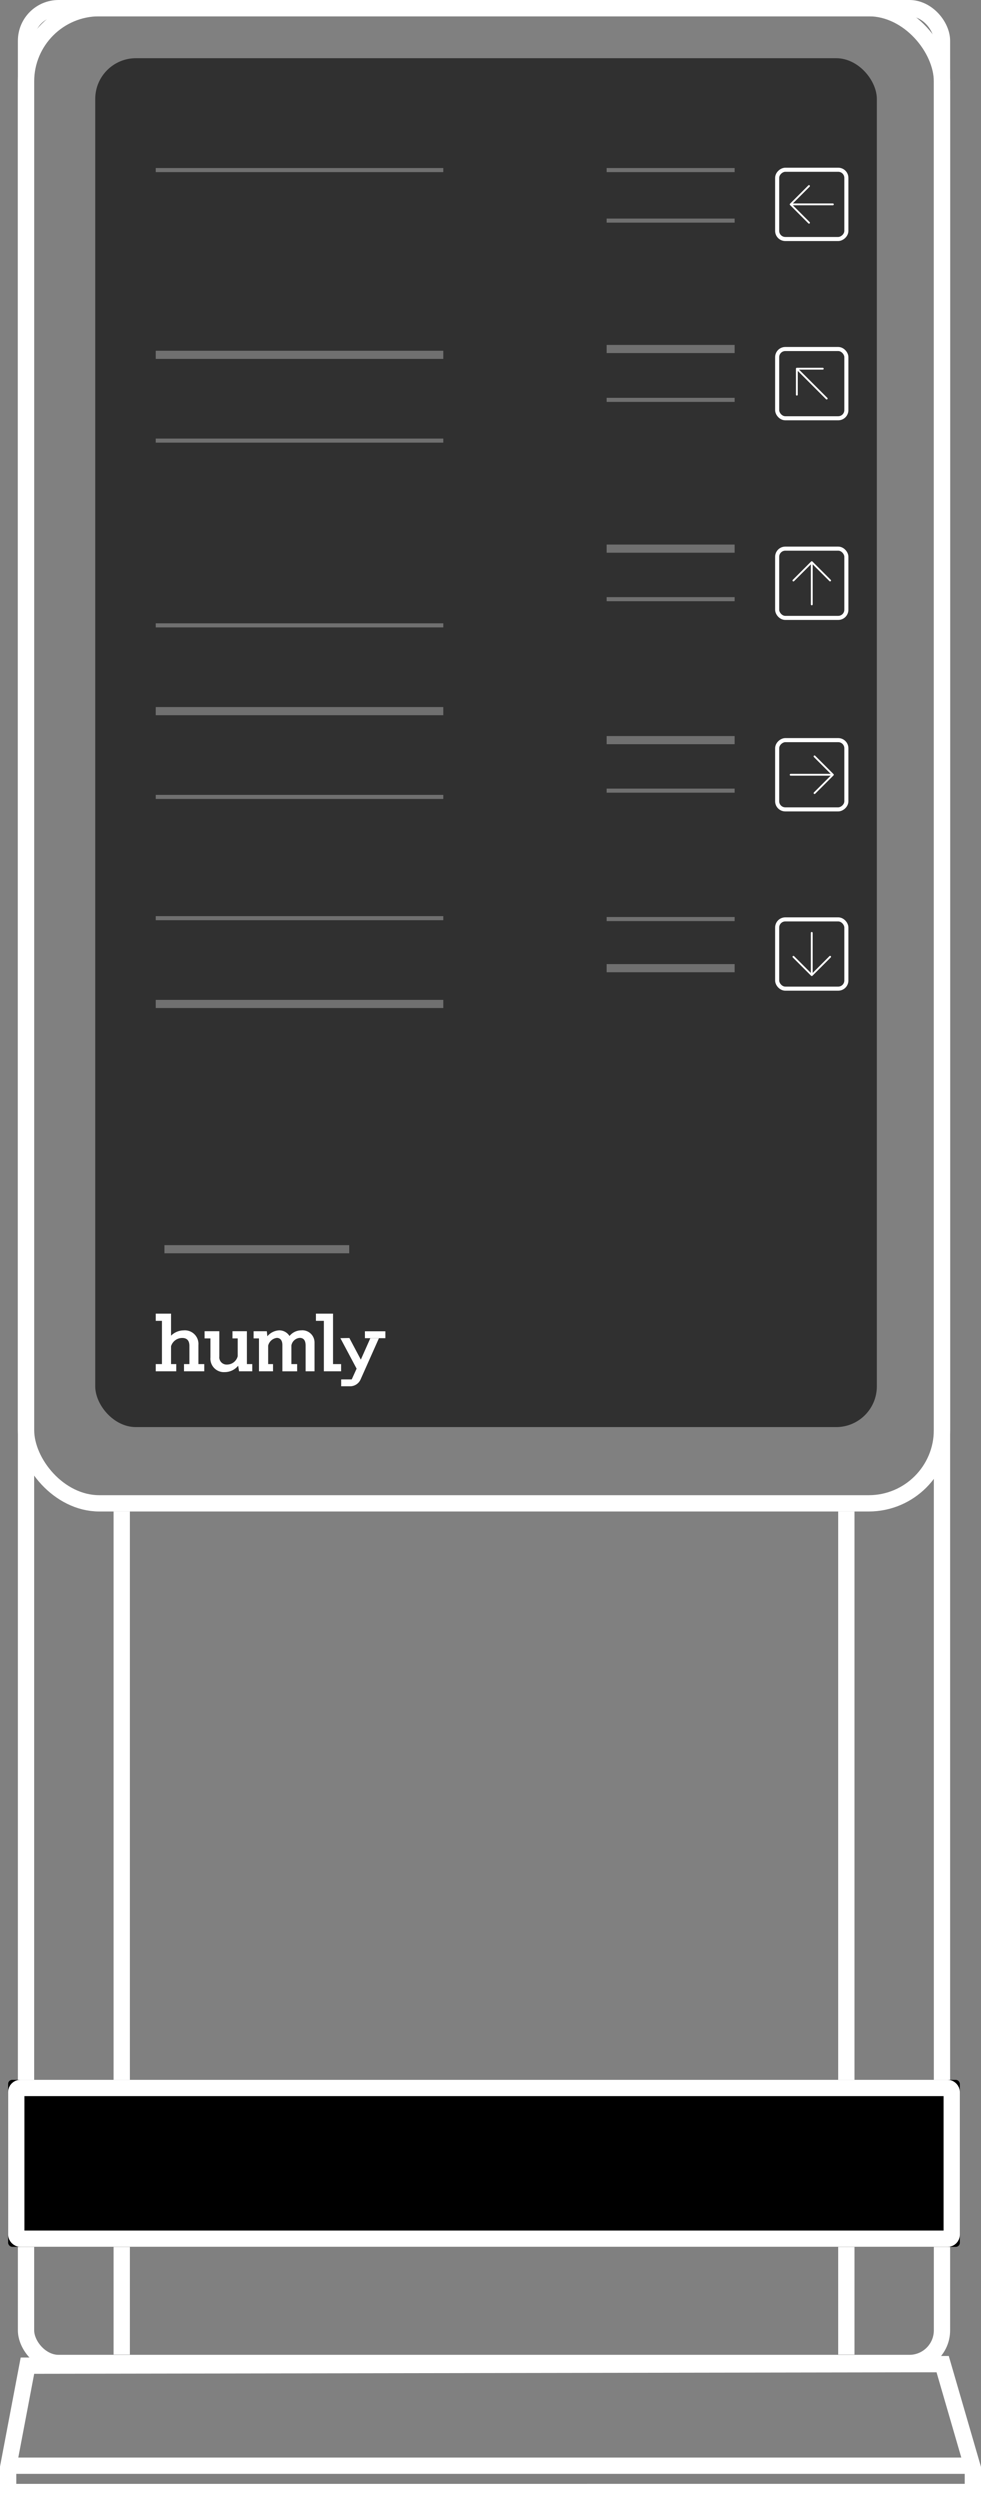 <svg xmlns="http://www.w3.org/2000/svg" xmlns:xlink="http://www.w3.org/1999/xlink" width="240.98" height="613.666" viewBox="0 0 240.98 613.666">
  <rect x="0" y="0" width="240.98" height="613.666" fill="#808080" stroke="none"/>
  <defs>
    <style>
      .cls-1, .cls-3, .cls-9 {
        fill: none;
      }

      .cls-2 {
        fill: #303030;
      }

      .cls-3, .cls-8, .cls-9 {
        stroke: #fff;
      }

      .cls-3, .cls-8 {
        stroke-width: 4px;
      }

      .cls-4 {
        clip-path: url(#clip-path);
      }

      .cls-5 {
        fill: #fff;
      }

      .cls-6, .cls-7 {
        fill: #707070;
        stroke: #707070;
      }

      .cls-7 {
        stroke-width: 2px;
      }

      .cls-10 {
        stroke: none;
      }
    </style>
    <clipPath id="clip-path">
      <rect id="Rectangle_3307" data-name="Rectangle 3307" class="cls-1" width="56.412" height="17.828"/>
    </clipPath>
  </defs>
  <g id="standScreen" transform="translate(-865.092 -28719.994)">
    <rect id="Rectangle_3287" data-name="Rectangle 3287" class="cls-2" width="192" height="336" rx="10" transform="translate(888.486 28734.279)"/>
    <path id="Path_22091" data-name="Path 22091" class="cls-3" d="M437.558,14992.1h4.327l7.419,25.53v5.856H212.324v-6.046l4.74-24.963Z" transform="translate(654.768 14308.178)"/>
    <g id="Rectangle_3286" data-name="Rectangle 3286" class="cls-3" transform="translate(869.486 28719.994)">
      <rect class="cls-10" width="229" height="582" rx="10"/>
      <rect class="cls-1" x="2" y="2" width="225" height="578" rx="8"/>
    </g>
    <path id="Path_22092" data-name="Path 22092" class="cls-3" d="M212.324,15028.76H449.3" transform="translate(654.768 14296.448)"/>
    <g id="Group_2204" data-name="Group 2204" transform="translate(903.348 29042.43)">
      <g id="Group_2200" data-name="Group 2200" class="cls-4">
        <path id="Path_22110" data-name="Path 22110" class="cls-5" d="M22.389,4.312H18.851V6.082h1.283v4.379A2.715,2.715,0,0,1,17.5,12.5a1.793,1.793,0,0,1-1.88-2.012V4.312H12V6.082h1.438V10.77a3.312,3.312,0,0,0,3.538,3.583,4.269,4.269,0,0,0,3.273-1.57l.221,1.371h3.244V12.385h-1.32ZM10.483,7.7A3.339,3.339,0,0,0,6.812,4.113a4.422,4.422,0,0,0-3.052,1.3V0H0V1.769H1.526V12.385H0v1.769H5.042V12.385H3.759V8.006A2.856,2.856,0,0,1,6.524,5.971c1.15,0,1.747.663,1.747,1.924v4.489H6.944v1.769H11.92V12.385H10.483Zm25.36-3.6a3.741,3.741,0,0,0-2.986,1.393,2.954,2.954,0,0,0-2.5-1.393,4.042,4.042,0,0,0-2.941,1.46l-.133-1.239H24.041V6.082h1.32v8.072h3.45V12.385H27.616V7.851a2.516,2.516,0,0,1,2.123-1.9c.84,0,1.371.619,1.371,1.747v6.458h3.627V12.385H33.322V7.807a2.262,2.262,0,0,1,2.057-1.858c.885,0,1.438.553,1.438,1.858v6.347h2.19v-7.1a2.993,2.993,0,0,0-3.163-2.964M43.551,0h-4.2V1.769H41.3V14.154h4.234V12.385H43.551Zm9.17,6.02-2.339,5.271L47.561,5.979l-2.2.041h0l3.985,7.485-1.2,2.636H45.554v1.687H47.6a2.818,2.818,0,0,0,2.724-1.687L54.831,6.02"/>
        <rect id="Rectangle_3306" data-name="Rectangle 3306" class="cls-5" width="5.027" height="1.687" transform="translate(51.385 4.334)"/>
      </g>
    </g>
    <path id="Path_22119" data-name="Path 22119" class="cls-6" d="M899.894,14150.669h70.638" transform="translate(3.454 14611.072)"/>
    <path id="Path_22426" data-name="Path 22426" class="cls-6" d="M899.894,14150.669h31.444" transform="translate(114.217 14611.072)"/>
    <path id="Path_22123" data-name="Path 22123" class="cls-6" d="M899.894,14150.669h70.638" transform="translate(3.454 14794.692)"/>
    <path id="Path_22424" data-name="Path 22424" class="cls-6" d="M899.894,14150.669h31.444" transform="translate(114.217 14794.91)"/>
    <path id="Path_22122" data-name="Path 22122" class="cls-6" d="M899.894,14150.669h70.638" transform="translate(3.454 14722.821)"/>
    <path id="Path_22419" data-name="Path 22419" class="cls-6" d="M899.894,14150.669h31.444" transform="translate(114.217 14716.393)"/>
    <path id="Path_22118" data-name="Path 22118" class="cls-7" d="M899.894,14150.669h70.638" transform="translate(3.454 14656.419)"/>
    <path id="Path_22420" data-name="Path 22420" class="cls-7" d="M899.894,14150.669h31.444" transform="translate(114.217 14654.991)"/>
    <path id="Path_22121" data-name="Path 22121" class="cls-7" d="M899.894,14150.669h70.638" transform="translate(3.454 14743.875)"/>
    <path id="Path_22421" data-name="Path 22421" class="cls-7" d="M899.894,14150.669h31.444" transform="translate(114.217 14750.991)"/>
    <path id="Path_22430" data-name="Path 22430" class="cls-7" d="M899.894,14150.669h31.444" transform="translate(114.217 14703.991)"/>
    <path id="Path_22124" data-name="Path 22124" class="cls-7" d="M899.894,14150.669h70.638" transform="translate(3.454 14815.747)"/>
    <path id="Path_22425" data-name="Path 22425" class="cls-7" d="M899.894,14150.669h31.444" transform="translate(114.217 14806.965)"/>
    <path id="Path_22125" data-name="Path 22125" class="cls-7" d="M899.894,14150.669h45.394" transform="translate(5.593 14875.949)"/>
    <path id="Path_22117" data-name="Path 22117" class="cls-6" d="M899.894,14150.669h70.638" transform="translate(3.454 14677.474)"/>
    <path id="Path_22422" data-name="Path 22422" class="cls-6" d="M899.894,14150.669h31.444" transform="translate(114.217 14667.474)"/>
    <path id="Path_22429" data-name="Path 22429" class="cls-6" d="M899.894,14150.669h31.444" transform="translate(114.217 14623.474)"/>
    <path id="Path_22120" data-name="Path 22120" class="cls-6" d="M899.894,14150.669h70.638" transform="translate(3.454 14764.929)"/>
    <path id="Path_22423" data-name="Path 22423" class="cls-6" d="M899.894,14150.669h31.444" transform="translate(114.217 14763.393)"/>
    <g id="Rectangle_4098" data-name="Rectangle 4098" class="cls-3" transform="translate(869.486 28719.994)">
      <rect class="cls-10" width="229" height="371" rx="20"/>
      <rect class="cls-1" x="2" y="2" width="225" height="367" rx="18"/>
    </g>
    <path id="Path_22417" data-name="Path 22417" class="cls-3" d="M1070.994,29090.994v206.936" transform="translate(2)"/>
    <path id="Path_22418" data-name="Path 22418" class="cls-3" d="M1070.994,29090.994v206.936" transform="translate(-176)"/>
    <g id="Rectangle_4099" data-name="Rectangle 4099" class="cls-8" transform="translate(867.092 29230.49)">
      <rect class="cls-10" width="233.789" height="41" rx="1"/>
      <rect class="cls-1" x="2" y="2" width="229.789" height="37" rx="1"/>
    </g>
    <g id="Group_2308" data-name="Group 2308" transform="translate(3 36)">
      <rect id="Rectangle_4102" data-name="Rectangle 4102" class="cls-9" width="17" height="17" rx="2" transform="translate(1053 28909.66)"/>
      <path id="Path_22428" data-name="Path 22428" class="cls-5" d="M192.872,158.315a.224.224,0,0,0-.318,0l-4.124,4.124v-9.818a.231.231,0,0,0-.192-.23.226.226,0,0,0-.259.223v9.824l-4.122-4.124a.225.225,0,0,0-.318.318l4.508,4.508a.224.224,0,0,0,.318,0l4.508-4.508a.224.224,0,0,0,0-.318" transform="translate(873.293 28760.363)"/>
    </g>
    <g id="Group_2311" data-name="Group 2311" transform="translate(3 -104)">
      <rect id="Rectangle_4102-2" data-name="Rectangle 4102" class="cls-9" width="17" height="17" rx="2" transform="translate(1053 28909.66)"/>
      <path id="Path_22428-2" data-name="Path 22428" class="cls-5" d="M192.872,158.315a.224.224,0,0,0-.318,0l-4.124,4.124v-9.818a.231.231,0,0,0-.192-.23.226.226,0,0,0-.259.223v9.824l-4.122-4.124a.225.225,0,0,0-.318.318l4.508,4.508a.224.224,0,0,0,.318,0l4.508-4.508a.224.224,0,0,0,0-.318" transform="translate(1306.163 28896.658) rotate(135)"/>
    </g>
    <g id="Group_2312" data-name="Group 2312" transform="translate(2126 57781.32) rotate(180)">
      <rect id="Rectangle_4102-3" data-name="Rectangle 4102" class="cls-9" width="17" height="17" rx="2" transform="translate(1053 28909.66)"/>
      <path id="Path_22428-3" data-name="Path 22428" class="cls-5" d="M192.872,158.315a.224.224,0,0,0-.318,0l-4.124,4.124v-9.818a.231.231,0,0,0-.192-.23.226.226,0,0,0-.259.223v9.824l-4.122-4.124a.225.225,0,0,0-.318.318l4.508,4.508a.224.224,0,0,0,.318,0l4.508-4.508a.224.224,0,0,0,0-.318" transform="translate(873.293 28760.363)"/>
    </g>
    <g id="Group_2309" data-name="Group 2309" transform="translate(-27853.66 29971.66) rotate(-90)">
      <rect id="Rectangle_4102-4" data-name="Rectangle 4102" class="cls-9" width="17" height="17" rx="2" transform="translate(1053 28909.66)"/>
      <path id="Path_22428-4" data-name="Path 22428" class="cls-5" d="M192.872,158.315a.224.224,0,0,0-.318,0l-4.124,4.124v-9.818a.231.231,0,0,0-.192-.23.226.226,0,0,0-.259.223v9.824l-4.122-4.124a.225.225,0,0,0-.318.318l4.508,4.508a.224.224,0,0,0,.318,0l4.508-4.508a.224.224,0,0,0,0-.318" transform="translate(873.293 28760.363)"/>
    </g>
    <g id="Group_2310" data-name="Group 2310" transform="translate(29982.66 27708.66) rotate(90)">
      <rect id="Rectangle_4102-5" data-name="Rectangle 4102" class="cls-9" width="17" height="17" rx="2" transform="translate(1053 28909.66)"/>
      <path id="Path_22428-5" data-name="Path 22428" class="cls-5" d="M192.872,158.315a.224.224,0,0,0-.318,0l-4.124,4.124v-9.818a.231.231,0,0,0-.192-.23.226.226,0,0,0-.259.223v9.824l-4.122-4.124a.225.225,0,0,0-.318.318l4.508,4.508a.224.224,0,0,0,.318,0l4.508-4.508a.224.224,0,0,0,0-.318" transform="translate(873.293 28760.363)"/>
    </g>
  </g>
</svg>
